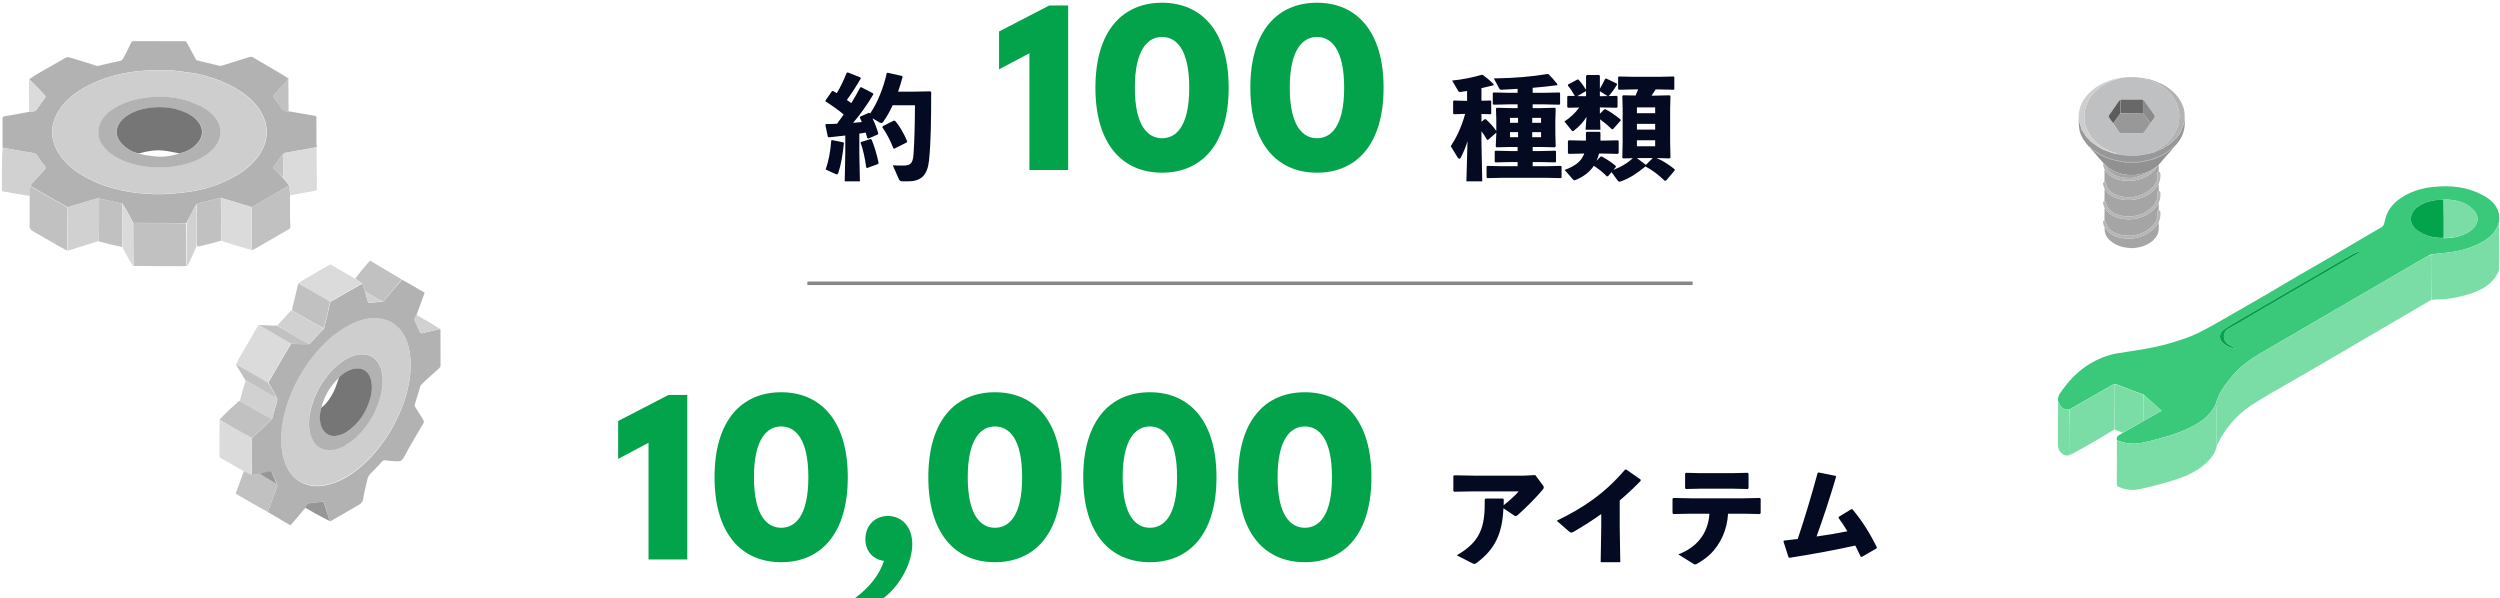 <svg width="706" height="169" viewBox="0 0 706 169" fill="none" xmlns="http://www.w3.org/2000/svg">
<g clip-path="url(#clip0_897_935)">
<path d="M8.237 22.384C9.057 21.853 9.858 21.288 10.701 20.796C13.291 19.284 15.892 17.791 18.504 16.318C18.768 16.169 19.169 16.091 19.451 16.174C22.058 16.939 24.661 17.724 27.247 18.558C27.858 18.755 28.311 18.459 28.832 18.338C30.498 17.951 32.159 17.536 33.837 17.211C34.624 17.058 34.842 16.443 35.13 15.894C35.785 14.651 36.385 13.379 36.993 12.112C37.16 11.765 37.373 11.623 37.785 11.624C42.528 11.642 47.271 11.639 52.014 11.628C52.377 11.627 52.583 11.718 52.764 12.062C53.582 13.625 54.434 15.17 55.289 16.713C55.374 16.866 55.552 17.025 55.716 17.066C57.766 17.578 59.819 18.076 61.877 18.555C62.131 18.614 62.432 18.608 62.68 18.531C65.299 17.724 67.91 16.89 70.529 16.084C70.76 16.013 71.087 16.001 71.283 16.114C73.805 17.565 76.312 19.041 78.82 20.517C79.732 21.053 80.635 21.604 81.507 22.223C80.125 23.781 78.79 25.275 77.424 26.741C77.033 27.16 77.188 27.458 77.471 27.821C78.066 28.584 78.767 29.3 79.186 30.154C79.719 31.237 80.539 31.48 81.586 31.444C84.032 31.864 86.476 32.298 88.927 32.694C89.429 32.775 89.348 33.092 89.348 33.404C89.352 35.867 89.352 38.33 89.375 40.881C89.41 41.011 89.434 41.045 89.471 41.071C89.479 41.223 89.487 41.375 89.425 41.579C86.352 42.156 83.35 42.673 80.353 43.222C80.171 43.256 80.037 43.546 79.836 43.731C79.751 43.766 79.696 43.777 79.671 43.81C78.869 44.879 78.063 45.944 77.28 47.026C77.198 47.14 77.184 47.432 77.266 47.517C78.126 48.41 79.012 49.278 79.903 50.198C80.105 50.472 80.29 50.703 80.481 50.928C80.89 51.413 81.302 51.896 81.67 52.399C78.13 54.456 74.635 56.491 71.09 58.513C68.162 57.624 65.284 56.748 62.351 55.873C60.178 56.386 58.057 56.89 55.943 57.418C55.758 57.465 55.614 57.673 55.413 57.834C55.242 58.077 55.096 58.283 54.981 58.506C54.208 59.996 53.442 61.49 52.609 62.983C47.589 62.981 42.634 62.979 37.655 62.935C37.146 61.976 36.678 61.05 36.169 60.147C35.675 59.269 35.14 58.414 34.572 57.527C33.312 57.24 32.102 56.98 30.894 56.709C29.867 56.479 28.843 56.235 27.76 55.998C27.101 56.159 26.495 56.304 25.899 56.484C23.667 57.162 21.438 57.851 19.157 58.524C16.98 57.303 14.854 56.091 12.725 54.885C11.32 54.09 9.91 53.303 8.524 52.471C8.711 52.208 8.862 51.971 9.048 51.767C10.2 50.502 11.352 49.235 12.523 47.986C12.947 47.534 12.979 47.205 12.527 46.698C11.854 45.943 11.217 45.123 10.733 44.238C10.332 43.502 9.787 43.281 9.042 43.161C6.309 42.724 3.583 42.241 0.827 41.73C0.769 41.475 0.74 41.264 0.71 41.053C0.712 38.565 0.724 36.078 0.708 33.591C0.704 33.092 0.789 32.894 1.37 32.816C3.002 32.598 4.617 32.255 6.238 31.955C6.857 31.841 7.473 31.711 8.208 31.588C9.089 31.442 9.939 31.621 10.483 30.778C11.147 29.749 11.882 28.764 12.622 27.788C12.896 27.426 12.937 27.186 12.595 26.844C11.876 26.123 11.209 25.351 10.498 24.621C9.758 23.862 8.991 23.129 8.237 22.384ZM55.445 20.776C52.674 20.429 49.91 19.878 47.131 19.788C44.117 19.691 41.068 19.848 38.071 20.205C33.144 20.793 28.423 22.2 24.047 24.62C20.987 26.313 18.284 28.437 16.452 31.484C14.204 35.223 14.126 39.044 16.302 42.852C18.201 46.173 21.109 48.404 24.398 50.168C30.427 53.4 36.956 54.695 43.709 54.845C46.583 54.909 49.483 54.651 52.344 54.312C57.425 53.71 62.243 52.193 66.687 49.591C69.316 48.051 71.642 46.156 73.326 43.576C75.822 39.754 76.037 35.794 73.801 31.789C72.307 29.114 70.067 27.139 67.518 25.517C63.837 23.174 59.794 21.737 55.445 20.776Z" fill="#B2B2B2"/>
<path d="M37.638 62.982C42.575 62.984 47.511 62.986 52.512 63.053C52.578 66.478 52.572 69.838 52.586 73.198C52.589 73.816 52.673 74.433 52.721 75.05C52.51 75.091 52.3 75.167 52.089 75.167C47.311 75.173 42.533 75.171 37.692 75.096C37.632 71.009 37.635 66.996 37.638 62.982Z" fill="#C1C1C1"/>
<path d="M71.098 58.452C74.624 56.415 78.15 54.377 81.744 52.363C81.843 53.293 81.874 54.2 81.905 55.107C81.904 57.432 81.892 59.757 81.907 62.081C81.911 62.722 82.035 63.364 82.02 64.003C82.014 64.246 81.832 64.588 81.626 64.708C78.3 66.644 74.957 68.551 71.617 70.465C71.48 70.543 71.344 70.625 71.159 70.643C71.107 66.538 71.103 62.495 71.098 58.452Z" fill="#C1C1C1"/>
<path d="M8.38 52.537C9.795 53.327 11.211 54.113 12.623 54.908C14.764 56.113 16.901 57.323 19.085 58.606C19.081 62.727 19.03 66.772 18.98 70.817C17.898 70.219 16.808 69.635 15.736 69.019C13.627 67.806 11.539 66.554 9.418 65.363C8.695 64.957 8.304 64.556 8.338 63.606C8.436 60.898 8.372 58.185 8.371 55.343C8.373 54.321 8.377 53.429 8.38 52.537Z" fill="#C1C1C1"/>
<path d="M8.506 52.516C8.482 53.457 8.479 54.356 8.474 55.322C6.941 55.124 5.407 54.861 3.875 54.594C2.965 54.436 2.06 54.218 1.143 54.131C0.64 54.083 0.532 53.906 0.534 53.447C0.547 50.198 0.539 46.948 0.596 43.611C0.711 42.93 0.767 42.336 0.823 41.743C3.557 42.212 6.287 42.699 9.025 43.14C9.772 43.26 10.317 43.483 10.72 44.224C11.204 45.115 11.842 45.941 12.517 46.702C12.97 47.213 12.937 47.544 12.512 47.999C11.339 49.257 10.186 50.533 9.031 51.807C8.845 52.013 8.694 52.251 8.506 52.516Z" fill="#D1D1D1"/>
<path d="M81.955 55.148C81.866 54.246 81.835 53.337 81.782 52.385C81.351 51.857 80.942 51.373 80.536 50.887C80.347 50.66 80.163 50.429 79.969 50.088C79.954 47.87 79.947 45.763 79.941 43.656C80.096 43.485 80.23 43.193 80.41 43.16C83.382 42.609 86.36 42.09 89.394 41.568C89.458 45.485 89.46 49.397 89.476 53.31C89.478 53.727 89.331 53.833 88.925 53.897C87.273 54.155 85.63 54.476 83.984 54.776C83.326 54.895 82.67 55.019 81.955 55.148Z" fill="#DBDBDB"/>
<path d="M71.039 58.479C71.092 62.522 71.096 66.55 71.099 70.643C68.243 69.832 65.389 68.957 62.481 68.007C62.428 63.904 62.429 59.874 62.43 55.845C65.283 56.718 68.137 57.592 71.039 58.479Z" fill="#DBDBDB"/>
<path d="M19.085 70.817C19.111 66.723 19.161 62.671 19.215 58.556C21.433 57.807 23.646 57.117 25.863 56.439C26.454 56.258 27.055 56.114 27.706 56.019C27.758 60.085 27.756 64.085 27.753 68.085C24.872 69.01 21.991 69.934 19.085 70.817Z" fill="#D1D1D1"/>
<path d="M62.378 55.845C62.431 59.865 62.43 63.887 62.429 67.973C60.37 68.553 58.311 69.072 56.25 69.582C56.097 69.619 55.928 69.588 55.673 69.544C55.552 69.204 55.5 68.909 55.499 68.614C55.493 64.999 55.495 61.384 55.495 57.769C55.657 57.636 55.8 57.429 55.984 57.383C58.094 56.856 60.21 56.355 62.378 55.845Z" fill="#C1C1C1"/>
<path d="M27.796 68.119C27.75 64.092 27.752 60.088 27.757 56.019C28.779 56.19 29.797 56.434 30.817 56.664C32.017 56.936 33.219 57.196 34.47 57.548C34.518 61.681 34.517 65.727 34.516 69.772C33.299 69.501 32.078 69.248 30.866 68.955C29.853 68.709 28.852 68.415 27.796 68.119Z" fill="#C1C1C1"/>
<path d="M34.558 69.808C34.513 65.739 34.515 61.695 34.517 57.586C35.047 58.387 35.595 59.243 36.101 60.122C36.621 61.027 37.1 61.954 37.621 62.914C37.641 67.006 37.638 71.056 37.633 75.17C37.167 74.473 36.676 73.727 36.243 72.949C35.673 71.923 35.149 70.872 34.558 69.808Z" fill="#DADADA"/>
<path d="M55.343 57.76C55.38 61.39 55.379 65.049 55.385 68.708C55.385 69.007 55.435 69.305 55.495 69.651C54.667 71.515 53.806 73.331 52.903 75.169C52.814 74.565 52.732 73.939 52.73 73.312C52.716 69.901 52.722 66.49 52.721 63.012C53.456 61.443 54.19 59.938 54.929 58.436C55.039 58.212 55.179 58.004 55.343 57.76Z" fill="#D1D1D1"/>
<path d="M8.172 22.418C8.945 23.105 9.721 23.845 10.471 24.612C11.191 25.348 11.867 26.129 12.596 26.856C12.943 27.202 12.901 27.444 12.624 27.809C11.874 28.795 11.129 29.789 10.456 30.828C9.905 31.679 9.044 31.499 8.209 31.645C8.153 28.59 8.158 25.537 8.172 22.418Z" fill="#DBDBDB"/>
<path d="M81.501 31.45C80.474 31.552 79.665 31.306 79.139 30.212C78.725 29.349 78.032 28.625 77.445 27.854C77.165 27.487 77.013 27.186 77.398 26.762C78.747 25.28 80.066 23.77 81.432 22.244C81.477 25.274 81.486 28.329 81.501 31.45Z" fill="#C1C1C1"/>
<path d="M0.708 41.681C0.685 42.304 0.641 42.883 0.558 43.484C0.523 42.696 0.526 41.886 0.572 41.046C0.638 41.223 0.662 41.431 0.708 41.681Z" fill="#DBDBDB"/>
<path d="M89.477 41.042C89.409 41.064 89.365 40.998 89.303 40.872C89.335 40.876 89.407 40.924 89.477 41.042Z" fill="#DBDBDB"/>
<path d="M55.453 20.836C59.738 21.778 63.773 23.212 67.446 25.547C69.99 27.164 72.225 29.134 73.716 31.801C75.948 35.794 75.733 39.743 73.243 43.554C71.561 46.127 69.24 48.017 66.616 49.551C62.181 52.146 57.373 53.659 52.302 54.259C49.447 54.597 46.554 54.854 43.685 54.791C36.946 54.641 30.43 53.35 24.414 50.127C21.131 48.368 18.228 46.144 16.334 42.833C14.161 39.035 14.239 35.225 16.483 31.497C18.311 28.459 21.009 26.341 24.063 24.653C28.43 22.24 33.141 20.836 38.059 20.251C41.049 19.895 44.092 19.738 47.1 19.835C49.873 19.925 52.632 20.474 55.453 20.836ZM56.874 30.051C55.352 29.452 53.868 28.709 52.299 28.282C48.801 27.329 45.237 27.081 41.614 27.535C38.367 27.942 35.273 28.754 32.458 30.465C30.754 31.501 29.256 32.787 28.419 34.641C27.234 37.267 27.774 39.907 29.854 42.053C31.596 43.851 33.73 45.032 36.074 45.83C40.112 47.205 44.257 47.578 48.485 47.057C52.466 46.566 56.218 45.455 59.355 42.813C62.277 40.351 63.22 36.699 60.929 33.503C59.879 32.038 58.479 31.007 56.874 30.051Z" fill="#CECECE"/>
<path d="M79.88 43.658C79.932 45.773 79.939 47.903 79.941 50.099C79.028 49.28 78.112 48.4 77.224 47.495C77.139 47.409 77.153 47.113 77.238 46.998C78.047 45.9 78.88 44.821 79.71 43.738C79.736 43.704 79.792 43.694 79.88 43.658Z" fill="#C1C1C1"/>
<path d="M56.952 30.061C58.517 30.995 59.92 32.029 60.974 33.498C63.27 36.702 62.325 40.364 59.395 42.832C56.25 45.482 52.487 46.596 48.495 47.088C44.256 47.611 40.099 47.236 36.05 45.858C33.7 45.057 31.559 43.874 29.813 42.071C27.727 39.919 27.186 37.272 28.375 34.639C29.213 32.78 30.715 31.49 32.425 30.451C35.247 28.736 38.349 27.922 41.605 27.514C45.238 27.058 48.812 27.308 52.319 28.263C53.893 28.691 55.38 29.435 56.952 30.061ZM50.813 43.312C52.87 42.868 54.629 41.881 55.963 40.251C57.515 38.353 57.496 36.331 55.998 34.394C55.142 33.286 54.011 32.518 52.763 31.934C49.274 30.303 45.603 29.991 41.843 30.551C39.387 30.916 37.081 31.705 35.102 33.285C33.221 34.788 32.493 36.83 33.174 38.732C33.928 40.837 37.073 43.181 39.35 43.412C39.895 43.542 40.433 43.718 40.984 43.794C42.352 43.982 43.722 44.204 45.097 44.259C46.109 44.299 47.14 44.154 48.145 43.985C49.01 43.839 49.849 43.54 50.813 43.312Z" fill="#B2B2B2"/>
<path d="M39.32 43.31C37.088 43.181 33.956 40.829 33.205 38.717C32.527 36.81 33.252 34.76 35.125 33.253C37.096 31.668 39.392 30.876 41.838 30.509C45.583 29.948 49.238 30.261 52.712 31.898C53.955 32.483 55.081 33.254 55.933 34.365C57.425 36.309 57.444 38.337 55.899 40.241C54.571 41.877 52.819 42.867 50.66 43.307C48.989 43.025 47.438 42.625 45.866 42.499C43.649 42.321 41.461 42.699 39.32 43.31Z" fill="#767676"/>
<path d="M113.521 78.995C114.325 79.438 115.136 79.868 115.932 80.325C117.261 81.089 118.581 81.869 119.919 82.651C119.159 84.744 118.407 86.817 117.625 88.958C117.341 89.579 116.896 90.075 117.232 90.77C117.694 91.726 118.135 92.693 118.542 93.673C118.695 94.041 118.903 94.159 119.261 94.083C119.799 93.969 120.337 93.861 120.871 93.734C122.011 93.462 123.149 93.179 124.288 92.9C124.325 93.062 124.393 93.223 124.393 93.384C124.4 96.634 124.386 99.883 124.407 103.132C124.412 103.89 123.78 104.136 123.385 104.551C122.809 105.157 122.13 105.661 121.513 106.229C120.618 107.053 119.711 107.867 118.873 108.748C118.63 109.004 118.6 109.469 118.485 109.842C118.054 111.237 117.634 112.635 117.196 114.028C117.08 114.397 117.091 114.682 117.328 115.04C118.104 116.211 118.804 117.432 119.553 118.622C119.765 118.957 119.741 119.233 119.549 119.563C117.689 122.761 115.759 125.922 114.033 129.192C113.467 130.263 112.785 130.336 111.852 130.263C110.863 130.186 109.863 130.174 108.89 130.005C108.103 129.868 107.835 130.432 107.436 130.842C106.526 131.776 105.676 132.775 104.716 133.655C104.11 134.21 103.863 134.879 103.694 135.618C103.285 137.403 102.796 139.176 102.529 140.983C102.348 142.206 101.425 142.502 100.625 142.978C98.313 144.353 95.974 145.685 93.644 147.03C93.48 147.124 93.297 147.187 93.081 147.209C93.031 147.055 93.041 146.951 93.013 146.859C92.528 145.212 92.047 143.564 91.53 141.927C91.489 141.796 91.188 141.66 91.018 141.673C90.218 141.731 89.424 141.879 88.624 141.923C87.572 141.981 86.649 142.19 86.285 143.355C85.336 144.475 84.39 145.597 83.439 146.715C82.975 147.26 82.503 147.797 82.013 148.362C79.912 147.133 77.811 145.902 75.674 144.611C75.68 144.418 75.716 144.285 75.764 144.156C76.596 141.896 77.436 139.639 78.253 137.374C78.325 137.173 78.246 136.917 78.23 136.644C77.768 135.55 77.33 134.489 76.841 133.453C76.764 133.288 76.431 133.114 76.256 133.148C75.253 133.342 74.263 133.597 73.217 133.832C72.484 133.95 71.801 134.069 71.119 134.131C71.115 130.631 71.112 127.186 71.134 123.706C72.268 122.65 73.383 121.634 74.485 120.603C75.27 119.868 76.038 119.113 76.818 118.32C77.317 116.59 77.822 114.909 78.293 113.218C78.361 112.975 78.263 112.685 78.238 112.374C78.04 111.97 77.857 111.602 77.65 111.247C77.028 110.179 76.396 109.116 75.794 108.019C76.394 106.998 76.97 106.008 77.543 105.017C79.075 102.37 80.605 99.723 82.193 97.076C83.113 97.115 83.976 97.165 84.84 97.188C85.598 97.208 86.356 97.197 87.157 97.199C87.404 97.058 87.64 96.949 87.805 96.772C88.542 95.984 89.252 95.171 89.983 94.377C90.475 93.843 90.985 93.327 91.506 92.761C91.737 91.855 91.957 90.993 92.158 90.126C92.538 88.488 92.907 86.847 93.321 85.197C93.675 85.02 93.994 84.865 94.3 84.688C96.956 83.152 99.611 81.611 102.293 80.104C102.577 80.868 102.834 81.599 103.094 82.376C103.355 83.313 103.63 84.199 103.863 85.097C103.968 85.501 104.178 85.556 104.551 85.512C105.68 85.381 106.813 85.29 107.987 85.182C108.165 85.109 108.338 85.07 108.43 84.963C109.348 83.883 110.245 82.786 111.163 81.707C111.939 80.794 112.734 79.898 113.521 78.995ZM114.347 112.73C115.51 108.981 116.216 105.176 115.89 101.219C115.705 98.98 115.253 96.823 114.162 94.852C112.556 91.952 110.104 90.252 106.794 89.96C104 89.713 101.393 90.501 98.936 91.757C94.717 93.916 91.325 97.078 88.412 100.781C85.967 103.889 83.945 107.257 82.421 110.916C80.462 115.622 79.242 120.47 79.525 125.63C79.663 128.144 80.2 130.532 81.478 132.709C82.461 134.385 83.818 135.684 85.609 136.481C88.222 137.644 90.869 137.469 93.525 136.662C97.337 135.505 100.469 133.228 103.329 130.541C105.276 128.713 106.963 126.651 108.501 124.457C111.019 120.865 112.95 116.987 114.347 112.73Z" fill="#B2B2B2"/>
<path d="M82.062 97.078C80.527 99.723 78.992 102.368 77.456 105.013C76.882 106.003 76.305 106.992 75.658 108.003C75.478 107.984 75.36 107.957 75.259 107.899C73.469 106.868 71.686 105.822 69.889 104.802C68.814 104.191 67.718 103.619 66.631 103.029C66.885 102.481 67.103 101.913 67.401 101.39C68.545 99.382 69.714 97.389 70.876 95.391C71.558 94.219 72.242 93.048 72.934 91.882C72.977 91.81 73.105 91.788 73.252 91.788C73.417 91.918 73.514 92.018 73.63 92.085C75.57 93.218 77.517 94.339 79.454 95.478C80.333 95.995 81.193 96.544 82.062 97.078Z" fill="#DBDBDB"/>
<path d="M102.158 80.044C99.507 81.574 96.856 83.104 94.204 84.631C93.898 84.807 93.58 84.961 93.186 85.121C91.321 84.085 89.541 83.047 87.753 82.024C86.579 81.352 85.394 80.7 84.215 80.04C84.857 79.613 85.481 79.156 86.145 78.766C88.082 77.626 90.034 76.51 91.982 75.389C92.428 75.132 92.882 74.89 93.28 74.671C95.592 75.998 97.884 77.313 100.23 78.663C100.481 78.849 100.675 79.007 100.878 79.151C101.302 79.453 101.731 79.747 102.158 80.044Z" fill="#DBDBDB"/>
<path d="M71.115 123.713C71.118 127.168 71.121 130.622 71.083 134.129C70.88 134.11 70.716 134.043 70.558 133.966C69.992 133.687 69.427 133.404 68.862 133.123C67.87 132.541 66.881 131.953 65.883 131.379C64.668 130.681 63.438 130.009 62.236 129.289C62.078 129.194 61.974 128.885 61.974 128.674C61.958 125.343 61.963 122.011 62.013 118.634C63.454 119.386 64.844 120.189 66.241 120.98C67.862 121.897 69.49 122.803 71.115 123.713Z" fill="#DBDBDB"/>
<path d="M68.863 133.048C69.434 133.288 69.995 133.572 70.558 133.853C70.715 133.931 70.878 133.998 71.079 134.073C71.805 133.957 72.488 133.837 73.25 133.747C74.968 134.717 76.608 135.658 78.247 136.599C78.256 136.832 78.336 137.09 78.264 137.293C77.446 139.579 76.605 141.857 75.771 144.138C75.724 144.268 75.688 144.402 75.643 144.579C74.14 143.771 72.639 142.922 71.142 142.064C69.76 141.272 68.386 140.466 67.002 139.676C66.7 139.503 66.523 139.41 66.704 138.949C67.463 137.013 68.144 135.046 68.863 133.048Z" fill="#C1C1C1"/>
<path d="M102.273 80.07C101.82 79.737 101.391 79.44 100.967 79.137C100.764 78.991 100.571 78.832 100.364 78.639C100.88 77.933 101.395 77.256 101.936 76.602C102.765 75.602 103.612 74.618 104.483 73.59C107.459 75.347 110.452 77.114 113.462 78.921C112.693 79.863 111.9 80.76 111.125 81.673C110.209 82.753 109.314 83.85 108.398 84.93C108.306 85.038 108.134 85.077 107.929 85.121C106.262 84.162 104.666 83.229 103.07 82.296C102.813 81.565 102.557 80.834 102.273 80.07Z" fill="#C1C1C1"/>
<path d="M84.213 80.076C85.416 80.697 86.604 81.351 87.781 82.026C89.573 83.054 91.357 84.096 93.186 85.148C92.853 86.798 92.484 88.435 92.104 90.069C91.903 90.934 91.682 91.794 91.41 92.688C90.252 92.103 89.15 91.491 88.056 90.866C86.175 89.79 84.299 88.706 82.42 87.625C83.011 85.123 83.601 82.621 84.213 80.076Z" fill="#C1C1C1"/>
<path d="M71.117 123.679C69.461 122.795 67.828 121.88 66.201 120.955C64.799 120.157 63.404 119.346 61.966 118.531C62.765 117.69 63.591 116.845 64.445 116.031C65.388 115.132 66.357 114.26 67.316 113.38C67.385 113.316 67.474 113.274 67.638 113.229C67.797 113.262 67.878 113.28 67.946 113.319C70.26 114.65 72.569 115.992 74.891 117.309C75.526 117.669 76.201 117.955 76.858 118.275C76.074 119.03 75.298 119.794 74.504 120.538C73.39 121.581 72.263 122.609 71.117 123.679Z" fill="#C1C1C1"/>
<path d="M76.795 118.273C76.141 118.004 75.472 117.722 74.844 117.367C72.545 116.069 70.261 114.746 67.97 113.434C67.903 113.395 67.823 113.378 67.707 113.343C68.009 112.103 68.348 110.869 68.698 109.639C68.902 108.923 69.124 108.213 69.385 107.463C71.669 108.71 73.902 110 76.143 111.276C76.824 111.664 77.526 112.015 78.219 112.383C78.24 112.651 78.338 112.94 78.27 113.183C77.799 114.869 77.293 116.547 76.795 118.273Z" fill="#D1D1D1"/>
<path d="M82.392 87.644C84.306 88.719 86.181 89.814 88.061 90.901C89.153 91.532 90.254 92.149 91.392 92.783C90.931 93.32 90.421 93.841 89.93 94.379C89.199 95.178 88.488 95.998 87.751 96.792C87.586 96.97 87.35 97.08 87.076 97.193C84.896 95.926 82.783 94.696 80.682 93.446C79.873 92.965 79.089 92.439 78.294 91.934C79.468 90.652 80.639 89.368 81.82 88.092C81.974 87.925 82.175 87.803 82.392 87.644Z" fill="#D1D1D1"/>
<path d="M78.114 112.328C77.426 111.999 76.724 111.645 76.043 111.253C73.804 109.964 71.573 108.662 69.3 107.355C68.386 105.898 67.511 104.45 66.631 102.958C67.709 103.509 68.802 104.087 69.874 104.702C71.666 105.732 73.443 106.786 75.229 107.826C75.329 107.884 75.446 107.912 75.6 107.963C76.273 109.045 76.904 110.116 77.526 111.192C77.733 111.549 77.916 111.92 78.114 112.328Z" fill="#C1C1C1"/>
<path d="M78.215 91.956C79.072 92.451 79.862 92.972 80.679 93.449C82.799 94.689 84.931 95.909 87.086 97.166C86.349 97.192 85.584 97.203 84.819 97.182C83.947 97.159 83.076 97.109 82.148 97.07C81.217 96.535 80.351 95.986 79.466 95.469C77.517 94.33 75.558 93.209 73.605 92.077C73.488 92.009 73.39 91.909 73.27 91.788C74.537 91.82 75.817 91.893 77.098 91.956C77.452 91.974 77.807 91.961 78.215 91.956Z" fill="#C1C1C1"/>
<path d="M86.189 143.379C86.541 142.203 87.475 141.998 88.539 141.942C89.349 141.899 90.153 141.754 90.963 141.697C91.135 141.685 91.439 141.818 91.481 141.946C92.004 143.546 92.49 145.157 92.982 146.767C93.01 146.858 93 146.959 93.007 147.102C91.682 146.434 90.354 145.725 89.034 145.003C88.086 144.483 87.148 143.945 86.189 143.379Z" fill="#969696"/>
<path d="M124.227 92.858C123.103 93.181 121.963 93.471 120.819 93.75C120.284 93.88 119.744 93.991 119.205 94.107C118.846 94.185 118.637 94.064 118.484 93.687C118.076 92.683 117.634 91.693 117.171 90.714C116.834 90.002 117.28 89.494 117.57 88.905C118.835 89.603 120.067 90.319 121.291 91.048C122.269 91.63 123.237 92.228 124.227 92.858Z" fill="#D1D1D1"/>
<path d="M114.337 112.663C112.944 116.872 111.007 120.75 108.48 124.341C106.937 126.534 105.245 128.596 103.292 130.424C100.423 133.11 97.281 135.387 93.457 136.544C90.791 137.35 88.136 137.525 85.515 136.363C83.718 135.566 82.357 134.267 81.37 132.591C80.088 130.415 79.55 128.027 79.411 125.514C79.127 120.355 80.351 115.508 82.317 110.803C83.845 107.144 85.874 103.778 88.327 100.67C91.25 96.967 94.653 93.806 98.885 91.648C101.35 90.391 103.965 89.604 106.768 89.851C110.089 90.143 112.549 91.843 114.16 94.742C115.255 96.712 115.709 98.869 115.894 101.107C116.221 105.064 115.512 108.868 114.337 112.663ZM97.154 125.845C98.238 125.09 99.422 124.444 100.388 123.56C104.205 120.067 106.693 115.768 107.751 110.688C108.232 108.379 108.305 106.046 107.473 103.778C106.738 101.773 105.394 100.422 103.213 100.108C101.837 99.91 100.496 100.137 99.211 100.678C96.518 101.813 94.381 103.669 92.569 105.909C90.091 108.971 88.363 112.415 87.581 116.299C87.158 118.394 87.04 120.508 87.641 122.586C88.305 124.878 89.654 126.539 92.158 126.902C93.903 127.155 95.529 126.679 97.154 125.845Z" fill="#CECECE"/>
<path d="M78.114 136.651C76.513 135.735 74.905 134.775 73.27 133.786C74.219 133.515 75.192 133.252 76.176 133.052C76.349 133.017 76.675 133.196 76.751 133.365C77.231 134.432 77.661 135.524 78.114 136.651Z" fill="#969696"/>
<path d="M103.055 82.238C104.658 83.151 106.265 84.111 107.9 85.1C106.791 85.24 105.653 85.334 104.519 85.469C104.144 85.513 103.933 85.457 103.828 85.04C103.594 84.116 103.317 83.203 103.055 82.238Z" fill="#D1D1D1"/>
<path d="M97.12 125.992C95.541 126.81 93.92 127.287 92.181 127.034C89.684 126.67 88.34 125.003 87.678 122.703C87.079 120.618 87.197 118.497 87.618 116.393C88.397 112.496 90.12 109.041 92.59 105.967C94.396 103.72 96.527 101.857 99.211 100.719C100.492 100.175 101.828 99.948 103.2 100.147C105.374 100.461 106.714 101.817 107.447 103.829C108.276 106.105 108.203 108.446 107.724 110.763C106.669 115.861 104.189 120.175 100.385 123.68C99.421 124.567 98.241 125.215 97.12 125.992ZM90.723 115.198C90.283 116.776 90.219 118.367 90.626 119.958C91.162 122.047 92.861 123.329 94.77 123.101C95.882 122.969 96.923 122.607 97.86 121.989C101.359 119.681 103.469 116.373 104.573 112.371C105.038 110.686 105.153 108.966 104.72 107.25C104.1 104.794 102.179 103.63 99.739 104.216C98.326 104.556 97.125 105.301 96.045 106.254C95.893 106.388 95.816 106.607 95.62 106.783C95.313 107.101 95 107.412 94.701 107.737C92.749 109.857 91.477 112.343 90.723 115.198Z" fill="#B2B2B2"/>
<path d="M95.689 106.766C95.802 106.586 95.88 106.366 96.032 106.232C97.119 105.277 98.326 104.53 99.748 104.19C102.201 103.602 104.133 104.769 104.756 107.229C105.192 108.95 105.077 110.673 104.609 112.361C103.499 116.371 101.377 119.685 97.858 121.998C96.915 122.617 95.868 122.98 94.751 123.112C92.831 123.34 91.122 122.057 90.583 119.963C90.173 118.369 90.238 116.775 90.751 115.144C92.342 113.886 93.389 112.291 94.235 110.586C94.837 109.371 95.213 108.043 95.689 106.766Z" fill="#767676"/>
</g>
<path d="M246.516 26.336L246.644 26.624C244.948 29.536 242.836 32.448 240.916 34.688C241.748 34.624 242.58 34.56 243.38 34.464C243.188 34.016 242.996 33.6 242.804 33.184L242.932 32.928L245.332 31.872L245.62 31.936L245.716 32.096C247.764 29.088 249.524 24.768 250.42 20.64L250.676 20.544L254.772 21.472L254.868 21.824C254.484 23.232 254.068 24.608 253.62 25.888H257.78L262.708 25.792L262.964 26.016C262.964 34.144 262.868 40.448 262.356 45.312C261.908 49.472 260.148 51.2 256.468 51.2H254.772C254.228 51.2 254.036 51.008 253.844 50.592L252.116 46.688C253.204 46.752 253.844 46.752 255.092 46.752C257.012 46.752 257.78 46.272 257.972 43.616C258.228 40.032 258.356 35.424 258.388 29.728H252.084C251.316 31.424 250.42 32.992 249.396 34.432C249.268 34.656 249.076 34.72 248.884 34.72C248.724 34.72 248.564 34.688 248.404 34.592L246.388 33.408C247.028 34.72 247.636 36.256 248.02 37.664L247.924 37.952L245.236 39.136L244.916 38.976C244.788 38.464 244.628 37.952 244.468 37.44C243.892 37.568 243.284 37.632 242.676 37.728V43.328L242.836 51.2H238.548L238.708 43.328V38.272C237.14 38.464 235.54 38.624 234.068 38.784L233.78 38.624L233.076 35.264L233.3 35.04C234.324 35.04 235.348 35.008 236.372 34.944C237.012 34.08 237.652 33.216 238.26 32.32C236.66 31.008 234.996 29.824 233.14 28.64L233.108 28.384L234.964 25.728L235.252 25.696C235.604 25.888 235.924 26.112 236.308 26.304C237.396 24.512 238.228 22.752 239.092 20.576L239.38 20.448L242.964 21.856L243.092 22.144C241.812 24.384 240.372 26.56 239.156 28.224C239.572 28.512 239.988 28.8 240.404 29.12C241.268 27.712 242.1 26.272 242.9 24.736L243.188 24.608L246.516 26.336ZM234.932 39.552L238.132 40.192L238.324 40.416C237.972 43.84 237.46 46.688 236.756 48.768C236.628 49.12 236.532 49.248 236.34 49.248C236.244 49.248 236.148 49.216 235.988 49.152L233.172 47.872C233.972 45.536 234.516 42.88 234.74 39.712L234.932 39.552ZM243.188 40.096L245.844 39.264L246.132 39.392C246.804 40.96 247.636 43.616 248.116 46.016L247.988 46.304L244.852 47.456L244.628 47.296C244.276 44.672 243.636 41.824 243.028 40.32L243.188 40.096ZM249.332 35.616L252.436 34.048L252.82 34.176C254.132 35.712 255.284 37.728 256.212 39.968L256.052 40.224L252.5 42.016L252.276 41.856C251.508 39.808 250.324 37.568 249.172 35.936L249.332 35.616Z" fill="#030A22"/>
<path d="M290.706 48V15.04L282.13 19.584V8.896L296.338 1.536H301.65V48H290.706ZM328.16 48.768C317.024 48.768 309.344 40.768 309.344 24.768C309.344 8.704 317.024 0.768 328.16 0.768C339.232 0.768 346.976 8.704 346.976 24.768C346.976 40.896 339.232 48.768 328.16 48.768ZM328.16 39.04C332.128 39.04 335.84 35.712 335.84 24.768C335.84 13.824 332.128 10.432 328.16 10.432C324.256 10.432 320.48 13.824 320.48 24.768C320.48 35.712 324.256 39.04 328.16 39.04ZM371.91 48.768C360.774 48.768 353.094 40.768 353.094 24.768C353.094 8.704 360.774 0.768 371.91 0.768C382.982 0.768 390.726 8.704 390.726 24.768C390.726 40.896 382.982 48.768 371.91 48.768ZM371.91 39.04C375.878 39.04 379.59 35.712 379.59 24.768C379.59 13.824 375.878 10.432 371.91 10.432C368.006 10.432 364.23 13.824 364.23 24.768C364.23 35.712 368.006 39.04 371.91 39.04Z" fill="#03A34B"/>
<path d="M428.572 41.504H426.78L422.588 41.6L422.396 41.344L422.556 37.76V37.44L420.252 39.488H419.932C419.42 38.592 418.94 37.792 418.364 37.056V40.192L418.588 51.2H414.108L414.428 39.872C413.98 41.344 413.372 42.848 412.508 44.544C412.412 44.736 412.252 44.832 412.124 44.832C411.964 44.832 411.772 44.704 411.644 44.48L409.692 41.28C411.1 39.168 412.636 36.224 413.756 32.16L410.588 32.256L410.364 32.064V28.576L410.556 28.384L414.012 28.48H414.3V25.696C413.692 25.792 413.116 25.888 412.54 25.952C412.124 26.016 411.9 25.856 411.804 25.696L410.076 22.752C413.18 22.432 416.092 21.824 418.428 21.12L418.748 21.152C420.092 22.144 420.892 22.848 421.82 23.776L421.724 24.096C420.54 24.384 419.42 24.672 418.364 24.896V28.448L420.956 28.384L421.116 28.544V32.096L420.956 32.256L418.364 32.192V34.4L419.26 33.664H419.58C420.7 34.624 421.692 35.712 422.556 36.992V33.792L422.46 30.656L422.684 30.432L426.588 30.528H428.572V29.472H425.948L421.788 29.568L421.564 29.376V26.304L421.756 26.112L425.98 26.208H428.572V25.088C426.972 25.184 425.436 25.28 423.996 25.344C423.708 25.344 423.516 25.248 423.388 24.992L421.852 22.144C427.964 22.048 432.38 21.664 436.988 20.896L437.308 20.96C438.108 21.728 438.876 22.592 439.804 23.776L439.74 24.064C437.564 24.352 435.196 24.608 432.828 24.8V26.208H436.156L440.38 26.112L440.572 26.272V29.408L440.38 29.568L436.156 29.472H432.828V30.528H435.196L439.1 30.432L439.324 30.656L439.228 33.952V37.76L439.324 41.312L439.1 41.6L434.972 41.504H432.828V42.656H434.844L439.228 42.56L439.42 42.72V45.696L439.228 45.856L434.844 45.76H432.828V46.944H436.412L440.796 46.848L440.988 47.008V50.144L440.796 50.304L436.412 50.208H424.38L420.028 50.304L419.804 50.112V47.04L419.996 46.848L424.38 46.944H428.572V45.76H426.684L422.332 45.856L422.108 45.664V42.752L422.3 42.56L426.684 42.656H428.572V41.504ZM428.7 38.752V37.312H426.428V38.752H428.7ZM432.7 38.752H435.196V37.312H432.7V38.752ZM428.7 33.28H426.428V34.688H428.7V33.28ZM432.7 33.28V34.688H435.196V33.28H432.7ZM466.396 27.008H467.388L471.484 26.912L471.74 27.168L471.644 30.752V39.872L471.74 44.512L471.452 44.736L468.348 44.64H467.836C469.66 45.408 471.324 46.528 472.892 47.776L472.956 48.096L470.524 50.976L470.14 51.072C468.22 49.248 466.716 48.096 464.668 47.008C462.14 49.056 460.188 50.368 457.692 51.232C457.532 51.296 457.436 51.296 457.308 51.296C457.116 51.296 456.988 51.2 456.796 50.944L455.1 48.608L454.14 49.728L453.788 49.824C452.668 48.64 451.292 47.616 450.108 46.816C448.956 48.544 447.228 49.888 444.892 50.848C444.764 50.912 444.668 50.912 444.572 50.912C444.412 50.912 444.316 50.816 444.188 50.656L441.852 48C444.796 46.88 446.588 45.6 447.388 43.36H447.196L443.004 43.456L442.78 43.232V39.84L443.004 39.616L447.196 39.712H447.868V37.44L448.092 37.216H451.74L451.964 37.44V39.712H452.956L456.892 39.616L457.116 39.84V43.232L456.892 43.456L452.7 43.36H451.58C451.388 44.064 451.164 44.768 450.844 45.44L451.964 44.256L452.284 44.16C453.5 44.832 454.94 45.696 456.252 46.816L456.348 47.136L455.612 48C456.86 47.488 458.076 46.912 459.196 46.176C459.868 45.728 460.508 45.216 461.116 44.672L458.364 44.736L458.14 44.512L458.236 40.032V30.592L458.14 27.104L458.364 26.912L461.884 26.976C462.14 26.432 462.396 25.824 462.62 25.248H461.372L457.18 25.344L456.956 25.152V21.792L457.148 21.6L461.372 21.696H468.412L472.636 21.6L472.828 21.76V25.184L472.636 25.344L468.412 25.248H467.548C467.164 25.824 466.812 26.432 466.396 27.008ZM464.796 46.56L466.748 44.64H462.268L464.796 46.56ZM462.268 34.976V36.608H467.42V34.976H462.268ZM462.268 31.968H467.42V30.336H462.268V31.968ZM462.268 39.616V41.312H467.42V39.616H462.268ZM451.804 30.336V32.128L453.02 30.912L453.34 30.816C454.684 31.52 456.124 32.512 457.596 33.696L457.692 34.016L455.58 36.416L455.228 36.512C454.044 35.392 452.956 34.496 451.868 33.696L451.964 36.64H447.772L448.028 32.992C447.228 34.4 445.98 35.712 444.508 36.864C444.348 36.992 444.252 37.056 444.156 37.056C444.028 37.056 443.932 36.96 443.804 36.8L441.788 34.304C443.324 33.312 444.86 31.936 445.98 30.368L442.812 30.432L442.588 30.208V27.296L442.812 27.072L444.732 27.104C444.092 25.952 443.548 25.088 442.78 24.192L442.812 23.872L445.436 22.464H445.756C446.556 23.328 447.26 24.352 447.9 25.344V21.408L448.124 21.184H451.58L451.804 21.408V25.056C452.348 24.16 452.86 23.2 453.276 22.272L453.596 22.176L456.54 23.584L456.668 23.872C455.74 25.376 455.1 26.208 454.492 26.912C454.396 27.008 454.332 27.072 454.236 27.136L456.572 27.072L456.796 27.296V30.208L456.572 30.432L452.124 30.336H451.804ZM447.9 25.6L447.836 25.76L445.436 27.136L447.26 27.168H447.9V25.6ZM451.804 27.168H452.124L453.98 27.136L451.804 25.76V27.168Z" fill="#030A22"/>
<path d="M228 80H478" stroke="#888686"/>
<path d="M183.143 158V125.04L174.567 129.584V118.896L188.775 111.536H194.087V158H183.143ZM220.598 158.768C209.462 158.768 201.782 150.768 201.782 134.768C201.782 118.704 209.462 110.768 220.598 110.768C231.67 110.768 239.414 118.704 239.414 134.768C239.414 150.896 231.67 158.768 220.598 158.768ZM220.598 149.04C224.566 149.04 228.278 145.712 228.278 134.768C228.278 123.824 224.566 120.432 220.598 120.432C216.694 120.432 212.918 123.824 212.918 134.768C212.918 145.712 216.694 149.04 220.598 149.04ZM241.311 169.008C245.279 166.128 248.351 162.416 249.631 158.384C246.559 158 244.383 155.632 244.383 152.304C244.383 148.272 247.199 145.712 250.719 145.712C254.879 145.712 257.631 149.04 257.631 153.648C257.631 158.768 254.367 165.296 249.375 169.008H241.311ZM280.973 158.768C269.837 158.768 262.157 150.768 262.157 134.768C262.157 118.704 269.837 110.768 280.973 110.768C292.045 110.768 299.789 118.704 299.789 134.768C299.789 150.896 292.045 158.768 280.973 158.768ZM280.973 149.04C284.941 149.04 288.653 145.712 288.653 134.768C288.653 123.824 284.941 120.432 280.973 120.432C277.069 120.432 273.293 123.824 273.293 134.768C273.293 145.712 277.069 149.04 280.973 149.04ZM324.723 158.768C313.587 158.768 305.907 150.768 305.907 134.768C305.907 118.704 313.587 110.768 324.723 110.768C335.795 110.768 343.539 118.704 343.539 134.768C343.539 150.896 335.795 158.768 324.723 158.768ZM324.723 149.04C328.691 149.04 332.403 145.712 332.403 134.768C332.403 123.824 328.691 120.432 324.723 120.432C320.819 120.432 317.043 123.824 317.043 134.768C317.043 145.712 320.819 149.04 324.723 149.04ZM368.473 158.768C357.337 158.768 349.657 150.768 349.657 134.768C349.657 118.704 357.337 110.768 368.473 110.768C379.545 110.768 387.289 118.704 387.289 134.768C387.289 150.896 379.545 158.768 368.473 158.768ZM368.473 149.04C372.441 149.04 376.153 145.712 376.153 134.768C376.153 123.824 372.441 120.432 368.473 120.432C364.569 120.432 360.793 123.824 360.793 134.768C360.793 145.712 364.569 149.04 368.473 149.04Z" fill="#03A34B"/>
<path d="M424.441 140.784L424.665 141.008C424.665 141.52 424.665 142.192 424.633 142.672C426.137 141.488 427.801 140.016 428.889 138.768H416.185L410.649 138.864L410.425 138.608V134.416L410.713 134.224L416.121 134.32H430.361L433.561 134.16L435.801 137.168C435.897 137.328 435.961 137.456 435.961 137.616C435.961 137.808 435.897 138 435.705 138.224C434.105 140.176 431.289 143.056 428.665 145.392C428.153 145.84 427.993 145.84 427.513 145.52L424.569 143.536C424.249 150.416 422.425 154.96 416.921 159.024C416.697 159.184 416.537 159.248 416.345 159.248C416.153 159.248 415.929 159.152 415.641 158.992L411.385 156.816C418.073 152.976 419.417 148.88 419.289 141.04L419.513 140.784H424.441ZM452.191 148.816V145.168C449.759 146.896 447.231 148.528 444.415 150.16C443.775 150.512 443.615 150.512 443.039 150.032L439.615 147.056C447.135 143.408 453.087 139.44 458.911 132.624H459.295L463.295 135.408L463.327 135.792C461.279 137.904 459.295 139.728 457.407 141.328V148.72L457.567 158.768H452.031L452.191 148.816ZM482.751 145.072H477.375L472.543 145.168L472.319 144.912V140.848L472.575 140.624L477.343 140.72H492.447L496.959 140.624L497.215 140.848V144.912L496.991 145.168L492.447 145.072H487.999C487.775 149.392 486.015 153.616 482.847 156.624C481.759 157.648 480.543 158.448 479.231 159.216C478.975 159.344 478.847 159.408 478.687 159.408C478.527 159.408 478.335 159.312 478.015 159.088L473.951 156.56C479.007 154.64 482.335 150.896 482.751 145.072ZM493.567 138.096L489.215 138H480.351L476.095 138.096L475.871 137.84V133.712L476.159 133.52L480.095 133.616H489.183L493.535 133.52L493.791 133.744V137.84L493.567 138.096ZM503.647 152.912L503.807 152.656C505.151 152.496 506.431 152.368 507.679 152.208C509.727 146.096 511.487 140.176 513.311 133.52L513.599 133.424L518.367 134.384L518.527 134.608C516.607 141.104 514.879 146.288 512.991 151.504C515.871 151.12 518.847 150.608 521.695 150.032C520.927 148.72 520.095 147.472 519.199 146.256L519.295 145.936L522.815 143.792H523.103C525.983 147.216 528.031 150.576 530.015 154.512L529.951 154.864L525.791 157.264L525.439 157.168C524.959 156.112 524.447 155.088 523.935 154.064C518.143 155.344 512.287 156.432 505.375 157.52L505.087 157.392L503.647 152.912Z" fill="#030A22"/>
<g clip-path="url(#clip1_897_935)">
<path d="M597.823 124.346C597.463 123.014 598.611 122.842 599.42 122.279C601.471 121.086 603.437 119.959 605.465 118.819C607.124 117.896 608.72 116.986 610.45 115.999C608.676 114.421 607.038 112.963 605.358 111.459C602.696 110.43 600.074 109.447 597.408 108.426C597.102 108.47 596.814 108.509 596.581 108.643C592.561 110.962 588.548 113.292 584.456 115.617C583.25 115.772 582.35 115.402 581.747 114.412C581.534 114.062 581.385 113.672 581.207 113.299C580.956 111.747 582.004 110.725 582.782 109.656C584.766 106.931 587.134 104.593 590.029 102.833C592.537 101.308 595.223 100.215 598.104 99.751C603.127 98.941 608.189 98.325 613.076 96.849C615.702 96.055 618.359 95.228 620.811 94.02C624.489 92.207 628.005 90.058 631.579 88.03C634.455 86.398 637.321 84.748 640.177 83.08C643.332 81.237 646.462 79.353 649.616 77.511C652.447 75.857 655.305 74.252 658.136 72.599C662.584 70.002 667.014 67.376 671.462 64.78C672.214 64.341 673.089 64.125 673.308 63.052C673.509 62.073 673.766 61.077 674.188 60.18C675.272 57.876 677.137 56.325 679.316 55.122C681.773 53.764 684.406 53.073 687.191 52.78C692.021 52.272 696.682 52.759 701.026 55.047C703.182 56.183 705.053 57.718 705.689 60.271C705.85 60.913 705.782 61.613 705.769 62.42C705.137 65.296 703.327 67.044 701.018 68.336C697.273 70.432 693.184 71.262 688.955 71.55C688.089 71.609 687.231 71.773 686.308 71.902C685.734 72.203 685.217 72.485 684.708 72.781C679.918 75.569 675.13 78.36 670.34 81.149C665.5 83.967 660.659 86.784 655.819 89.603C650.724 92.57 645.645 95.566 640.531 98.499C636.814 100.63 633.149 102.81 630.369 106.195C628.391 108.603 626.491 111.055 625.677 114.219C624.543 116.479 622.876 118.165 620.808 119.442C617.261 121.633 613.349 122.913 609.361 123.977C607.858 124.379 606.341 124.739 604.816 125.05C602.422 125.538 600.09 125.233 597.823 124.346ZM690.258 67.255C692.859 67.245 695.346 66.757 697.535 65.267C699.609 63.856 700.257 61.781 699.094 60.018C698.561 59.21 697.755 58.508 696.93 57.989C694.855 56.681 692.515 56.309 689.932 56.374C689.114 56.436 688.284 56.427 687.481 56.574C685.465 56.943 683.537 57.543 682.027 59.064C680.271 60.835 680.468 63.44 682.481 64.936C684.747 66.62 687.315 67.293 690.258 67.255ZM636.579 88.641C646.827 82.682 657.074 76.724 667.322 70.765C666.291 71.06 665.196 71.318 664.239 71.837C661.781 73.173 659.384 74.624 656.964 76.03C652.887 78.399 648.811 80.769 644.736 83.14C640.711 85.481 636.682 87.813 632.668 90.172C631.07 91.112 629.444 92.026 627.949 93.117C626.651 94.064 626.589 95.673 627.663 96.757C628.67 97.772 629.935 98.276 631.347 98.413C630.758 98.047 630.133 97.75 629.534 97.407C627.633 96.319 627.337 93.784 629.729 92.588C632.043 91.431 634.225 90.008 636.579 88.641Z" fill="#3AC87A"/>
<path d="M625.721 114.178C626.491 111.054 628.391 108.603 630.369 106.195C633.149 102.81 636.814 100.63 640.531 98.499C645.645 95.566 650.724 92.57 655.819 89.603C660.659 86.784 665.5 83.967 670.34 81.149C675.13 78.36 679.918 75.569 684.708 72.781C685.217 72.485 685.734 72.203 686.354 71.961C686.49 72.329 686.547 72.65 686.548 72.972C686.553 76.885 686.551 80.799 686.551 84.713C681.846 87.458 677.138 90.197 672.436 92.948C668.08 95.497 663.737 98.068 659.378 100.612C655.391 102.938 651.384 105.229 647.398 107.556C643.536 109.81 639.597 111.947 635.858 114.395C631.583 117.194 628.338 121.007 626.112 125.703C625.975 125.324 625.913 124.974 625.912 124.624C625.905 121.481 625.914 118.339 625.9 115.196C625.898 114.856 625.783 114.517 625.721 114.178Z" fill="#7ADDA6"/>
<path d="M625.678 114.219C625.783 114.517 625.898 114.856 625.9 115.196C625.914 118.338 625.905 121.481 625.912 124.624C625.913 124.974 625.975 125.324 626.056 125.731C625.806 127.238 625.13 128.488 624.165 129.593C621.287 132.888 617.44 134.505 613.432 135.742C610.268 136.719 607.048 137.561 603.803 138.21C602.026 138.566 600.169 138.253 598.43 137.551C597.9 137.336 597.784 136.995 597.786 136.462C597.806 132.479 597.798 128.496 597.811 124.429C600.09 125.232 602.422 125.538 604.816 125.049C606.341 124.738 607.858 124.378 609.362 123.977C613.349 122.912 617.262 121.632 620.808 119.442C622.876 118.165 624.544 116.479 625.678 114.219Z" fill="#7ADDA6"/>
<path d="M686.628 84.726C686.551 80.799 686.554 76.885 686.548 72.971C686.547 72.65 686.491 72.329 686.415 71.948C687.231 71.773 688.09 71.609 688.955 71.55C693.184 71.262 697.273 70.431 701.018 68.336C703.327 67.044 705.138 65.296 705.756 62.502C705.803 66.875 705.922 71.304 705.747 75.722C705.703 76.836 704.907 78.076 704.134 78.977C701.942 81.531 698.909 82.659 695.763 83.49C693.185 84.171 690.573 84.608 687.895 84.573C687.499 84.568 687.101 84.681 686.628 84.726Z" fill="#7ADDA6"/>
<path d="M584.534 115.62C588.548 113.292 592.561 110.962 596.581 108.643C596.814 108.508 597.102 108.47 597.35 108.466C597.254 108.906 597.101 109.267 597.1 109.628C597.083 113.515 597.089 117.402 597.09 121.289C595.57 122.208 594.061 123.147 592.527 124.042C589.98 125.528 587.416 126.986 584.748 128.403C584.603 127.999 584.541 127.648 584.54 127.297C584.533 123.405 584.535 119.512 584.534 115.62Z" fill="#7ADDA6"/>
<path d="M597.156 121.303C597.089 117.402 597.083 113.515 597.1 109.628C597.101 109.267 597.254 108.906 597.394 108.505C600.074 109.447 602.696 110.429 605.358 111.542C605.4 114.059 605.402 116.445 605.403 118.831C603.437 119.959 601.471 121.086 599.438 122.22C598.655 121.923 597.939 121.62 597.156 121.303Z" fill="#7ADDA6"/>
<path d="M584.456 115.617C584.535 119.513 584.533 123.405 584.54 127.298C584.541 127.649 584.603 128 584.684 128.408C582.816 129.324 581.164 127.379 581.171 125.803C581.19 121.69 581.18 117.577 581.194 113.382C581.385 113.672 581.533 114.062 581.747 114.412C582.35 115.402 583.25 115.773 584.456 115.617Z" fill="#7ADDA6"/>
<path d="M690.097 56.377C692.516 56.309 694.855 56.681 696.93 57.989C697.755 58.508 698.561 59.21 699.094 60.018C700.257 61.781 699.609 63.856 697.535 65.267C695.346 66.757 692.859 67.245 690.176 67.171C690.095 63.517 690.096 59.947 690.097 56.377Z" fill="#7ADDA6"/>
<path d="M690.015 56.376C690.096 59.947 690.095 63.517 690.095 67.17C687.315 67.293 684.747 66.62 682.481 64.936C680.468 63.44 680.271 60.835 682.027 59.064C683.537 57.543 685.465 56.943 687.481 56.574C688.284 56.427 689.114 56.436 690.015 56.376Z" fill="#03A34B"/>
<path d="M636.522 88.671C634.225 90.008 632.043 91.431 629.729 92.588C627.337 93.784 627.633 96.319 629.535 97.407C630.133 97.75 630.758 98.047 631.347 98.413C629.935 98.276 628.67 97.772 627.664 96.757C626.589 95.673 626.651 94.064 627.949 93.117C629.444 92.026 631.07 91.112 632.668 90.172C636.682 87.813 640.711 85.481 644.736 83.14C648.811 80.769 652.887 78.399 656.964 76.03C659.384 74.624 661.781 73.173 664.239 71.837C665.196 71.318 666.291 71.06 667.322 70.765C657.074 76.724 646.827 82.682 636.522 88.671Z" fill="#03A34B"/>
<path d="M605.465 118.819C605.402 116.445 605.4 114.059 605.399 111.589C607.038 112.963 608.677 114.421 610.45 115.999C608.721 116.986 607.124 117.896 605.465 118.819Z" fill="#7ADDA6"/>
</g>
<g clip-path="url(#clip2_897_935)">
<path d="M599.079 21.986C599.128 21.982 599.177 21.978 599.262 21.983C599.336 21.968 599.373 21.944 599.411 21.919C599.524 21.915 599.637 21.911 599.79 21.916C599.867 21.901 599.904 21.876 599.942 21.852C601.767 21.706 603.586 21.727 605.427 22.069C605.501 22.096 605.544 22.101 605.586 22.106C605.615 22.109 605.644 22.112 605.703 22.142C605.801 22.201 605.866 22.24 605.937 22.264C606.74 22.546 607.564 22.776 608.344 23.113C610.664 24.118 612.582 25.646 613.946 27.823C615.179 29.791 615.677 31.953 615.313 34.263C614.873 37.05 613.398 39.218 611.234 40.931C609.92 41.97 608.449 42.705 606.867 43.218C606.739 43.26 606.628 43.354 606.487 43.426C606.437 43.429 606.408 43.43 606.367 43.42C606.317 43.436 606.28 43.463 606.217 43.493C605.856 43.566 605.521 43.636 605.164 43.705C605.088 43.723 605.034 43.741 604.954 43.76C604.859 43.765 604.79 43.77 604.699 43.775C604.623 43.791 604.569 43.809 604.485 43.827C603.84 43.874 603.224 43.963 602.609 43.958C601.607 43.949 600.603 43.904 599.604 43.823C599.071 43.78 598.546 43.631 598.002 43.508C597.918 43.454 597.85 43.417 597.779 43.389C596.784 42.992 595.752 42.668 594.799 42.185C592.44 40.991 590.596 39.231 589.469 36.772C588.659 35.005 588.395 33.153 588.758 31.229C589.216 28.803 590.466 26.857 592.291 25.264C594.055 23.725 596.094 22.756 598.348 22.228C598.466 22.2 598.57 22.113 598.681 22.054C598.709 22.05 598.738 22.046 598.804 22.054C598.921 22.04 599 22.013 599.079 21.986ZM598.768 28.193C598.657 28.283 598.52 28.352 598.441 28.465C597.484 29.821 596.529 31.18 595.595 32.553C595.501 32.691 595.465 32.983 595.545 33.109C595.921 33.699 596.347 34.256 596.764 34.868C597.296 35.639 597.838 36.402 598.355 37.184C598.569 37.508 598.835 37.637 599.212 37.635C600.99 37.626 602.767 37.615 604.544 37.641C605.079 37.648 605.461 37.524 605.759 37.032C606.221 36.271 606.749 35.551 607.286 34.787C607.669 34.251 608.06 33.722 608.429 33.178C608.582 32.952 608.533 32.708 608.378 32.486C607.462 31.178 606.552 29.866 605.628 28.565C605.518 28.411 605.335 28.31 605.136 28.16C605.027 28.146 604.919 28.119 604.811 28.119C602.939 28.116 601.068 28.116 599.197 28.12C599.069 28.12 598.941 28.166 598.768 28.193Z" fill="#BFC0C1"/>
<path d="M594.298 51.388C594.3 50.242 594.301 49.095 594.329 47.924C594.407 47.957 594.47 48.007 594.509 48.072C595.269 49.332 596.426 50.051 597.758 50.531C599.352 51.105 601.004 51.213 602.653 50.969C604.903 50.637 606.897 49.695 608.484 47.993C608.785 47.669 608.986 47.248 609.234 46.873C609.235 46.875 609.231 46.874 609.252 46.869C609.304 46.818 609.335 46.773 609.371 46.705C609.459 46.635 609.542 46.587 609.624 46.539C609.628 47.169 609.631 47.799 609.614 48.465C609.306 48.638 609.224 48.834 609.274 49.177C609.372 49.851 609.285 50.52 609.021 51.158C608.386 52.694 607.236 53.737 605.834 54.496C604.081 55.446 602.213 55.873 600.209 55.659C599.086 55.538 598.012 55.292 597.007 54.762C595.864 54.159 595.053 53.268 594.731 51.977C594.663 51.704 594.547 51.506 594.298 51.388Z" fill="#A5A5A5"/>
<path d="M609.62 57.4C609.624 58.029 609.629 58.659 609.618 59.336C609.304 59.508 609.211 59.698 609.273 60.046C609.334 60.392 609.314 60.766 609.26 61.116C609.03 62.603 608.157 63.691 607.033 64.574C605.471 65.801 603.67 66.447 601.71 66.566C600.186 66.659 598.691 66.441 597.29 65.776C595.991 65.158 595.038 64.225 594.689 62.746C594.645 62.561 594.433 62.416 594.299 62.252C594.3 61.106 594.301 59.959 594.329 58.788C594.394 58.802 594.435 58.839 594.47 58.88C594.842 59.322 595.162 59.825 595.593 60.194C596.928 61.339 598.55 61.778 600.244 61.908C601.795 62.028 603.323 61.857 604.798 61.283C606.718 60.537 608.335 59.421 609.41 57.593C609.457 57.514 609.549 57.464 609.62 57.4Z" fill="#A5A5A5"/>
<path d="M609.62 51.935C609.625 52.588 609.629 53.241 609.612 53.927C609.311 54.027 609.24 54.2 609.275 54.485C609.373 55.291 609.28 56.073 608.927 56.814C608.244 58.249 607.12 59.234 605.769 59.967C603.933 60.963 601.971 61.294 599.905 61.053C598.587 60.899 597.35 60.54 596.277 59.723C595.475 59.113 594.898 58.335 594.705 57.312C594.657 57.058 594.547 56.9 594.293 56.858C594.296 55.71 594.3 54.562 594.33 53.388C594.443 53.461 594.54 53.552 594.612 53.661C595.218 54.585 596.049 55.242 597.036 55.675C598.633 56.377 600.303 56.619 602.044 56.47C603.581 56.338 604.997 55.866 606.34 55.126C607.372 54.556 608.235 53.779 608.963 52.846C609.193 52.551 609.401 52.239 609.62 51.935Z" fill="#A5A5A5"/>
<path d="M609.63 46.516C609.542 46.587 609.459 46.636 609.351 46.713C609.295 46.787 609.263 46.83 609.231 46.874C609.231 46.874 609.235 46.875 609.211 46.878C608.347 47.621 607.39 48.169 606.359 48.638C605.147 49.084 603.922 49.362 602.66 49.428C601.421 49.492 600.193 49.374 598.988 49.06C597.469 48.665 596.09 47.99 594.881 46.93C594.587 46.629 594.307 46.345 594.027 46.061C593.514 45.482 593.001 44.904 592.489 44.324C591.765 43.505 591.042 42.684 590.333 41.84C590.361 41.815 590.373 41.815 590.402 41.824C590.475 41.873 590.529 41.911 590.595 41.969C590.709 42.065 590.813 42.142 590.916 42.22C590.916 42.22 590.916 42.22 590.927 42.239C591.018 42.335 591.092 42.42 591.179 42.486C592.722 43.669 594.421 44.554 596.282 45.068C597.417 45.381 598.588 45.557 599.768 45.795C599.843 45.795 599.893 45.795 599.967 45.806C600.152 45.832 600.313 45.848 600.5 45.863C600.597 45.863 600.668 45.863 600.766 45.868C601.616 45.87 602.439 45.867 603.288 45.863C603.385 45.863 603.456 45.863 603.554 45.863C603.741 45.84 603.899 45.818 604.082 45.795C604.157 45.795 604.207 45.795 604.285 45.795C604.455 45.774 604.596 45.752 604.738 45.733C607.17 45.394 609.469 44.655 611.571 43.348C612.102 43.017 612.581 42.598 613.084 42.22C613.084 42.22 613.084 42.22 613.106 42.216C613.224 42.124 613.32 42.037 613.434 41.94C613.506 41.891 613.56 41.853 613.633 41.815C613.664 41.816 613.676 41.817 613.689 41.817C613.465 42.098 613.252 42.388 613.014 42.657C612.48 43.259 611.926 43.843 611.394 44.447C610.8 45.122 610.221 45.81 609.63 46.516Z" fill="#919191"/>
<path d="M613.615 41.814C613.56 41.852 613.506 41.891 613.41 41.941C613.274 42.041 613.179 42.13 613.084 42.219C613.084 42.219 613.084 42.219 613.06 42.22C612.958 42.259 612.873 42.286 612.804 42.336C611.854 43.035 610.861 43.655 609.784 44.135C608.088 44.891 606.327 45.399 604.483 45.604C604.402 45.613 604.332 45.729 604.257 45.795C604.207 45.795 604.157 45.795 604.074 45.772C603.827 45.588 603.656 45.627 603.527 45.863C603.456 45.863 603.385 45.863 603.278 45.838C603.196 45.787 603.151 45.736 603.106 45.736C602.384 45.73 601.662 45.727 600.94 45.735C600.873 45.736 600.806 45.818 600.739 45.863C600.668 45.863 600.597 45.863 600.493 45.839C600.294 45.645 600.124 45.558 599.943 45.795C599.893 45.795 599.843 45.795 599.763 45.771C599.484 45.675 599.24 45.572 598.986 45.533C596.284 45.117 593.776 44.2 591.538 42.576C591.345 42.437 591.124 42.337 590.916 42.219C590.916 42.219 590.916 42.219 590.912 42.196C590.799 42.098 590.692 42.024 590.584 41.949C590.529 41.911 590.475 41.872 590.402 41.798C590.347 41.391 590.092 41.298 589.781 41.277C589.32 40.682 588.821 40.112 588.407 39.485C587.726 38.454 587.276 37.317 587.135 36.073C587.074 35.535 587.045 34.993 587.029 34.423C587.102 34.392 587.147 34.392 587.198 34.418C587.424 35.124 587.643 35.804 587.848 36.502C587.764 36.702 587.831 36.796 588.033 36.829C588.368 37.351 588.686 37.858 588.991 38.379C589.027 38.432 589.075 38.47 589.141 38.519C589.193 38.585 589.227 38.641 589.261 38.724C589.244 38.949 589.362 38.989 589.541 38.992C589.835 39.288 590.11 39.573 590.385 39.885C590.38 40.118 590.512 40.135 590.685 40.126C590.753 40.174 590.802 40.218 590.851 40.282C590.898 40.33 590.944 40.357 591.012 40.392C591.658 40.826 592.283 41.253 592.914 41.702C592.987 41.753 593.053 41.781 593.142 41.813C593.457 41.97 593.748 42.121 594.042 42.293C594.089 42.321 594.133 42.329 594.202 42.342C594.299 42.373 594.372 42.398 594.444 42.427C595.603 42.902 596.771 43.346 598.017 43.53C598.546 43.631 599.071 43.78 599.604 43.823C600.603 43.904 601.607 43.949 602.609 43.958C603.224 43.963 603.84 43.874 604.5 43.843C604.603 43.83 604.662 43.803 604.721 43.775C604.79 43.77 604.859 43.765 604.969 43.775C605.068 43.762 605.127 43.734 605.186 43.705C605.521 43.636 605.856 43.566 606.239 43.496C606.318 43.497 606.348 43.499 606.398 43.509C606.56 43.468 606.702 43.418 606.861 43.367C606.889 43.366 606.9 43.365 606.926 43.379C606.997 43.362 607.054 43.331 607.127 43.299C607.143 43.298 607.176 43.297 607.191 43.31C607.262 43.294 607.319 43.263 607.398 43.222C607.56 43.173 607.7 43.135 607.859 43.111C608.226 43.132 608.544 43.062 608.789 42.751C608.862 42.725 608.916 42.709 608.983 42.703C609.031 42.685 609.066 42.656 609.123 42.616C609.373 42.52 609.601 42.434 609.845 42.364C610.063 42.432 610.179 42.345 610.245 42.132C610.426 42.036 610.592 41.957 610.775 41.892C610.992 41.968 611.079 41.873 611.109 41.663C611.422 41.477 611.719 41.307 612.041 41.137C612.401 40.926 612.746 40.729 613.066 40.498C613.171 40.422 613.213 40.256 613.299 40.129C613.314 40.127 613.345 40.125 613.371 40.126C613.672 40.135 613.73 39.947 613.76 39.704C614.003 39.471 614.236 39.257 614.494 39.043C614.743 39.032 614.745 38.871 614.745 38.687C614.77 38.638 614.791 38.607 614.836 38.576C615.302 38.352 615.459 37.927 615.606 37.495C615.606 37.496 615.605 37.495 615.627 37.491C615.79 37.419 615.929 37.352 615.807 37.134C615.876 36.992 615.941 36.873 616.026 36.75C616.077 36.659 616.107 36.572 616.142 36.46C616.232 36.227 616.318 36.018 616.427 35.802C616.5 35.62 616.551 35.445 616.606 35.245C616.63 35.124 616.651 35.028 616.693 34.925C616.742 34.787 616.769 34.656 616.798 34.503C616.8 34.451 616.802 34.422 616.827 34.392C616.897 34.392 616.943 34.392 616.989 34.392C617.023 36.399 616.503 38.238 615.349 39.874C615.046 40.303 614.687 40.691 614.32 41.12C613.976 41.277 613.628 41.373 613.615 41.814Z" fill="#989898"/>
<path d="M609.62 62.798C609.609 63.765 609.758 64.745 609.469 65.692C609.103 66.893 608.313 67.765 607.313 68.468C606.125 69.304 604.804 69.771 603.38 69.949C602.851 70.015 602.314 70.102 601.785 70.076C599.923 69.982 598.152 69.552 596.578 68.472C595.51 67.739 594.697 66.81 594.41 65.499C594.323 65.104 594.336 64.685 594.33 64.251C594.416 64.289 594.484 64.346 594.531 64.418C594.91 65.004 595.371 65.509 595.939 65.913C597.376 66.935 599.018 67.287 600.724 67.38C602.266 67.464 603.753 67.159 605.185 66.568C606.7 65.943 607.98 65.001 608.984 63.683C609.204 63.395 609.408 63.093 609.62 62.798Z" fill="#A5A5A5"/>
<path d="M594.04 42.273C593.748 42.122 593.457 41.97 593.128 41.797C593.03 41.744 592.969 41.712 592.907 41.68C592.282 41.253 591.658 40.826 591.001 40.376C590.929 40.322 590.89 40.292 590.85 40.261C590.801 40.218 590.753 40.175 590.673 40.108C590.556 40.01 590.47 39.934 590.385 39.858C590.11 39.573 589.835 39.288 589.531 38.973C589.422 38.861 589.342 38.779 589.262 38.697C589.227 38.641 589.192 38.585 589.133 38.501C589.074 38.437 589.039 38.401 589.004 38.365C588.686 37.858 588.367 37.351 588.027 36.806C587.957 36.674 587.91 36.579 587.863 36.484C587.643 35.804 587.423 35.124 587.2 34.39C587.137 34.037 587.078 33.739 587.019 33.441C586.944 31.098 587.649 29.032 589.109 27.213C590.214 25.836 591.56 24.775 593.087 23.938C594.632 23.09 596.263 22.486 597.996 22.177C598.207 22.139 598.416 22.09 598.653 22.05C598.57 22.113 598.465 22.2 598.348 22.228C596.093 22.756 594.055 23.725 592.291 25.264C590.465 26.857 589.216 28.804 588.758 31.23C588.395 33.154 588.659 35.006 589.468 36.772C590.596 39.231 592.44 40.991 594.799 42.186C595.752 42.668 596.783 42.992 597.779 43.389C597.85 43.418 597.918 43.454 598.002 43.508C596.771 43.346 595.603 42.902 594.444 42.428C594.372 42.398 594.299 42.373 594.187 42.329C594.112 42.3 594.076 42.286 594.04 42.273Z" fill="#CECECE"/>
<path d="M606.911 43.365C606.9 43.365 606.889 43.366 606.836 43.368C606.7 43.388 606.604 43.406 606.509 43.424C606.628 43.355 606.739 43.26 606.867 43.219C608.449 42.705 609.919 41.97 611.234 40.931C613.398 39.219 614.873 37.051 615.313 34.263C615.677 31.954 615.179 29.791 613.946 27.824C612.582 25.647 610.664 24.118 608.344 23.114C607.564 22.776 606.74 22.546 605.936 22.265C605.866 22.24 605.801 22.201 605.725 22.146C606.251 22.234 606.806 22.287 607.319 22.465C608.353 22.823 609.388 23.196 610.379 23.66C611.619 24.241 612.732 25.034 613.747 25.978C614.809 26.967 615.654 28.108 616.249 29.432C616.664 30.354 616.92 31.327 616.936 32.354C616.941 32.697 616.973 33.04 616.967 33.425C616.895 33.776 616.849 34.084 616.804 34.392C616.802 34.422 616.8 34.451 616.784 34.522C616.737 34.686 616.704 34.809 616.672 34.932C616.651 35.028 616.63 35.124 616.591 35.263C616.516 35.474 616.46 35.641 616.405 35.809C616.318 36.018 616.232 36.227 616.126 36.475C616.072 36.594 616.039 36.674 616.005 36.754C615.94 36.873 615.876 36.992 615.791 37.149C615.715 37.29 615.66 37.392 615.604 37.495C615.604 37.495 615.606 37.496 615.587 37.508C615.316 37.872 615.063 38.224 614.811 38.576C614.79 38.607 614.769 38.638 614.726 38.699C614.625 38.834 614.547 38.939 614.468 39.043C614.236 39.257 614.003 39.471 613.74 39.715C613.588 39.872 613.466 39.999 613.344 40.125C613.344 40.125 613.314 40.127 613.279 40.14C612.835 40.481 612.426 40.809 612.016 41.137C611.719 41.307 611.421 41.477 611.087 41.667C610.952 41.751 610.855 41.814 610.758 41.877C610.592 41.957 610.426 42.037 610.222 42.137C610.065 42.221 609.947 42.285 609.828 42.349C609.6 42.434 609.373 42.52 609.104 42.619C609.032 42.652 609.001 42.672 608.97 42.693C608.916 42.709 608.862 42.725 608.764 42.755C608.427 42.878 608.134 42.987 607.84 43.096C607.7 43.135 607.56 43.173 607.376 43.223C607.28 43.255 607.228 43.276 607.176 43.297C607.176 43.297 607.143 43.298 607.105 43.3C607.015 43.322 606.963 43.344 606.911 43.365Z" fill="#B2B2B2"/>
<path d="M594.266 56.859C594.547 56.899 594.657 57.058 594.705 57.311C594.898 58.334 595.475 59.113 596.277 59.723C597.35 60.54 598.587 60.899 599.904 61.053C601.971 61.294 603.933 60.963 605.768 59.967C607.12 59.234 608.244 58.249 608.927 56.814C609.279 56.073 609.373 55.29 609.275 54.484C609.24 54.199 609.311 54.027 609.616 53.958C609.976 53.981 610.083 54.102 610.097 54.492C610.128 55.408 610.108 56.316 609.656 57.151C609.627 57.205 609.637 57.281 609.624 57.373C609.549 57.464 609.456 57.514 609.41 57.593C608.335 59.421 606.718 60.537 604.798 61.283C603.323 61.857 601.795 62.028 600.244 61.908C598.55 61.778 596.928 61.339 595.593 60.194C595.162 59.825 594.842 59.322 594.47 58.88C594.435 58.839 594.394 58.802 594.335 58.756C594.191 58.372 594.059 57.997 593.949 57.616C593.907 57.472 593.909 57.313 593.905 57.161C593.898 56.931 594.034 56.852 594.266 56.859Z" fill="#B5B5B5"/>
<path d="M609.624 62.772C609.408 63.094 609.204 63.395 608.984 63.684C607.98 65.001 606.7 65.943 605.185 66.569C603.753 67.159 602.266 67.464 600.724 67.38C599.018 67.287 597.376 66.936 595.939 65.913C595.371 65.509 594.91 65.004 594.531 64.418C594.484 64.346 594.416 64.289 594.336 64.22C594.184 63.828 594.014 63.449 593.935 63.052C593.842 62.584 593.845 62.379 594.273 62.256C594.433 62.416 594.645 62.561 594.689 62.747C595.038 64.225 595.991 65.159 597.29 65.776C598.69 66.441 600.186 66.659 601.71 66.566C603.67 66.447 605.471 65.801 607.033 64.575C608.157 63.691 609.03 62.604 609.26 61.116C609.314 60.766 609.334 60.392 609.273 60.046C609.211 59.698 609.304 59.508 609.619 59.367C609.97 59.416 610.072 59.587 610.101 60.008C610.167 60.963 610.01 61.873 609.624 62.772Z" fill="#B5B5B5"/>
<path d="M609.624 51.908C609.401 52.239 609.193 52.55 608.963 52.845C608.235 53.779 607.372 54.556 606.339 55.125C604.997 55.865 603.581 56.338 602.044 56.469C600.303 56.618 598.633 56.377 597.036 55.675C596.049 55.241 595.218 54.585 594.612 53.661C594.54 53.552 594.443 53.461 594.336 53.356C594.19 52.973 594.041 52.601 593.95 52.215C593.831 51.711 593.867 51.499 594.273 51.392C594.547 51.506 594.663 51.704 594.731 51.977C595.053 53.268 595.864 54.159 597.007 54.762C598.011 55.292 599.086 55.538 600.209 55.658C602.213 55.873 604.081 55.446 605.834 54.496C607.236 53.737 608.386 52.694 609.021 51.158C609.285 50.519 609.372 49.851 609.274 49.177C609.224 48.834 609.306 48.638 609.617 48.496C609.975 48.552 610.07 48.719 610.101 49.148C610.171 50.102 609.998 51.008 609.624 51.908Z" fill="#B5B5B5"/>
<path d="M606.384 48.635C607.39 48.169 608.347 47.621 609.21 46.877C608.986 47.248 608.785 47.669 608.484 47.993C606.897 49.695 604.903 50.636 602.653 50.969C601.004 51.213 599.352 51.105 597.758 50.531C596.425 50.051 595.269 49.332 594.509 48.072C594.469 48.007 594.407 47.956 594.335 47.893C594.19 47.507 594.039 47.135 593.952 46.748C593.905 46.54 593.968 46.307 594.004 46.073C594.307 46.344 594.586 46.629 594.882 46.954C595.253 48.072 596.01 48.786 596.962 49.302C597.897 49.807 598.901 50.096 599.96 50.192C601.019 50.287 602.08 50.335 603.115 50.055C603.88 49.849 604.635 49.591 605.371 49.294C605.737 49.146 606.048 48.859 606.384 48.635Z" fill="#B5B5B5"/>
<path d="M613.633 41.815C613.628 41.373 613.976 41.277 614.309 41.141C614.132 41.359 613.93 41.579 613.709 41.808C613.676 41.817 613.664 41.816 613.633 41.815Z" fill="#989898"/>
<path d="M589.79 41.298C590.092 41.298 590.347 41.391 590.385 41.788C590.373 41.814 590.361 41.815 590.33 41.816C590.141 41.651 589.97 41.485 589.79 41.298Z" fill="#989898"/>
<path d="M587.011 33.472C587.078 33.739 587.137 34.037 587.194 34.364C587.147 34.392 587.102 34.392 587.034 34.392C587.008 34.096 587.006 33.799 587.011 33.472Z" fill="#989898"/>
<path d="M616.827 34.392C616.85 34.084 616.895 33.776 616.963 33.456C616.99 33.74 616.994 34.035 616.994 34.361C616.943 34.392 616.896 34.392 616.827 34.392Z" fill="#989898"/>
<path d="M599.054 21.982C599 22.013 598.921 22.04 598.826 22.051C598.883 22.016 598.957 21.997 599.054 21.982Z" fill="#CECECE"/>
<path d="M599.922 21.847C599.904 21.876 599.867 21.901 599.818 21.913C599.838 21.882 599.869 21.862 599.922 21.847Z" fill="#CECECE"/>
<path d="M599.39 21.915C599.373 21.944 599.336 21.968 599.286 21.981C599.306 21.949 599.338 21.93 599.39 21.915Z" fill="#CECECE"/>
<path d="M605.578 22.086C605.544 22.101 605.501 22.096 605.455 22.074C605.49 22.06 605.531 22.063 605.578 22.086Z" fill="#B2B2B2"/>
<path d="M607.25 34.814C606.75 35.551 606.221 36.271 605.76 37.032C605.461 37.524 605.079 37.648 604.544 37.641C602.767 37.615 600.99 37.626 599.212 37.635C598.835 37.637 598.57 37.508 598.355 37.184C597.838 36.402 597.296 35.639 596.769 34.824C596.984 34.479 597.185 34.171 597.406 33.879C597.871 33.262 598.347 32.653 598.85 32.038C600.983 32.036 603.086 32.036 605.204 32.052C605.456 32.34 605.715 32.596 605.925 32.888C606.38 33.52 606.81 34.171 607.25 34.814Z" fill="#989898"/>
<path d="M605.188 32.036C603.086 32.036 600.983 32.036 598.848 32.005C598.815 30.714 598.814 29.452 598.813 28.191C598.941 28.166 599.069 28.12 599.196 28.12C601.068 28.115 602.939 28.116 604.811 28.119C604.919 28.119 605.027 28.146 605.161 28.204C605.188 29.511 605.188 30.774 605.188 32.036Z" fill="#686868"/>
<path d="M598.79 28.192C598.814 29.453 598.815 30.714 598.818 32.008C598.347 32.653 597.871 33.262 597.406 33.879C597.185 34.171 596.984 34.479 596.765 34.803C596.347 34.256 595.921 33.7 595.545 33.11C595.465 32.983 595.501 32.691 595.595 32.553C596.529 31.18 597.484 29.822 598.441 28.465C598.52 28.353 598.657 28.283 598.79 28.192Z" fill="#5C5C5C"/>
<path d="M605.204 32.052C605.188 30.774 605.188 29.511 605.186 28.217C605.335 28.311 605.518 28.411 605.628 28.565C606.552 29.867 607.462 31.178 608.378 32.486C608.533 32.708 608.582 32.953 608.429 33.178C608.06 33.722 607.669 34.251 607.268 34.8C606.81 34.171 606.38 33.521 605.925 32.889C605.715 32.596 605.456 32.34 605.204 32.052Z" fill="#8B8B8B"/>
<path d="M606.487 43.426C606.604 43.406 606.7 43.388 606.82 43.369C606.702 43.418 606.56 43.468 606.399 43.492C606.379 43.454 606.379 43.442 606.379 43.431C606.408 43.43 606.437 43.429 606.487 43.426Z" fill="#989898"/>
<path d="M604.699 43.775C604.662 43.803 604.603 43.83 604.53 43.842C604.569 43.809 604.623 43.792 604.699 43.775Z" fill="#989898"/>
<path d="M605.164 43.705C605.127 43.734 605.068 43.762 604.995 43.775C605.034 43.741 605.088 43.723 605.164 43.705Z" fill="#989898"/>
<path d="M606.367 43.42C606.379 43.442 606.379 43.454 606.378 43.483C606.348 43.499 606.318 43.497 606.266 43.493C606.28 43.463 606.317 43.436 606.367 43.42Z" fill="#B2B2B2"/>
<path d="M609.252 46.869C609.263 46.83 609.295 46.786 609.346 46.735C609.335 46.773 609.304 46.818 609.252 46.869Z" fill="#B5B5B5"/>
<path d="M606.359 48.638C606.048 48.859 605.737 49.147 605.371 49.294C604.635 49.591 603.88 49.849 603.115 50.056C602.08 50.335 601.019 50.288 599.96 50.192C598.901 50.096 597.897 49.808 596.962 49.302C596.01 48.787 595.253 48.073 594.897 46.971C596.09 47.99 597.469 48.665 598.988 49.06C600.193 49.373 601.421 49.492 602.66 49.428C603.922 49.362 605.147 49.084 606.359 48.638Z" fill="#A5A5A5"/>
<path d="M604.285 45.795C604.332 45.729 604.402 45.613 604.483 45.604C606.327 45.399 608.088 44.891 609.784 44.135C610.861 43.655 611.854 43.036 612.804 42.337C612.873 42.286 612.958 42.26 613.06 42.221C612.581 42.598 612.102 43.017 611.571 43.348C609.47 44.655 607.17 45.394 604.738 45.733C604.596 45.752 604.455 45.774 604.285 45.795Z" fill="#989898"/>
<path d="M590.927 42.239C591.124 42.337 591.345 42.436 591.538 42.576C593.776 44.2 596.284 45.117 598.986 45.533C599.24 45.572 599.484 45.674 599.738 45.771C598.588 45.557 597.417 45.38 596.282 45.067C594.421 44.553 592.722 43.669 591.179 42.486C591.092 42.419 591.018 42.335 590.927 42.239Z" fill="#989898"/>
<path d="M600.766 45.868C600.806 45.819 600.873 45.736 600.94 45.736C601.662 45.727 602.384 45.73 603.106 45.736C603.151 45.737 603.196 45.787 603.251 45.838C602.438 45.866 601.616 45.87 600.766 45.868Z" fill="#989898"/>
<path d="M603.554 45.863C603.656 45.627 603.827 45.588 604.049 45.772C603.899 45.818 603.741 45.84 603.554 45.863Z" fill="#989898"/>
<path d="M599.967 45.806C600.124 45.558 600.294 45.645 600.466 45.839C600.313 45.847 600.152 45.832 599.967 45.806Z" fill="#989898"/>
<path d="M613.106 42.216C613.179 42.13 613.274 42.041 613.392 41.951C613.32 42.037 613.224 42.124 613.106 42.216Z" fill="#989898"/>
<path d="M590.595 41.969C590.692 42.024 590.799 42.099 590.911 42.196C590.813 42.142 590.709 42.065 590.595 41.969Z" fill="#989898"/>
<path d="M612.041 41.137C612.426 40.809 612.835 40.48 613.264 40.142C613.212 40.256 613.17 40.422 613.065 40.498C612.745 40.729 612.401 40.926 612.041 41.137Z" fill="#989898"/>
<path d="M614.836 38.576C615.064 38.224 615.316 37.871 615.586 37.507C615.459 37.928 615.302 38.352 614.836 38.576Z" fill="#989898"/>
<path d="M607.859 43.111C608.134 42.987 608.427 42.878 608.745 42.765C608.544 43.062 608.226 43.132 607.859 43.111Z" fill="#989898"/>
<path d="M613.371 40.126C613.466 39.998 613.588 39.872 613.729 39.734C613.73 39.947 613.672 40.135 613.371 40.126Z" fill="#989898"/>
<path d="M616.427 35.802C616.46 35.641 616.516 35.474 616.587 35.288C616.551 35.445 616.5 35.62 616.427 35.802Z" fill="#989898"/>
<path d="M609.845 42.364C609.947 42.285 610.066 42.221 610.207 42.153C610.179 42.345 610.063 42.432 609.845 42.364Z" fill="#989898"/>
<path d="M614.494 39.043C614.547 38.939 614.625 38.834 614.723 38.718C614.745 38.871 614.743 39.032 614.494 39.043Z" fill="#989898"/>
<path d="M610.775 41.892C610.855 41.814 610.953 41.751 611.071 41.684C611.078 41.873 610.992 41.968 610.775 41.892Z" fill="#989898"/>
<path d="M587.848 36.502C587.91 36.579 587.957 36.674 588.01 36.791C587.831 36.796 587.764 36.702 587.848 36.502Z" fill="#989898"/>
<path d="M615.627 37.491C615.66 37.392 615.715 37.29 615.786 37.172C615.929 37.352 615.789 37.42 615.627 37.491Z" fill="#989898"/>
<path d="M616.693 34.925C616.704 34.808 616.737 34.685 616.783 34.544C616.769 34.656 616.742 34.787 616.693 34.925Z" fill="#989898"/>
<path d="M590.385 39.885C590.47 39.934 590.556 40.01 590.654 40.103C590.512 40.136 590.38 40.118 590.385 39.885Z" fill="#989898"/>
<path d="M589.261 38.724C589.342 38.778 589.422 38.86 589.512 38.961C589.362 38.989 589.244 38.949 589.261 38.724Z" fill="#989898"/>
<path d="M616.026 36.75C616.039 36.674 616.072 36.594 616.122 36.499C616.107 36.571 616.077 36.658 616.026 36.75Z" fill="#989898"/>
<path d="M607.191 43.31C607.228 43.275 607.28 43.254 607.354 43.233C607.319 43.263 607.262 43.294 607.191 43.31Z" fill="#989898"/>
<path d="M606.926 43.379C606.963 43.344 607.015 43.322 607.089 43.301C607.054 43.331 606.997 43.362 606.926 43.379Z" fill="#989898"/>
<path d="M588.991 38.379C589.039 38.401 589.074 38.437 589.116 38.491C589.075 38.47 589.027 38.432 588.991 38.379Z" fill="#989898"/>
<path d="M590.851 40.282C590.889 40.292 590.929 40.322 590.98 40.368C590.944 40.357 590.898 40.33 590.851 40.282Z" fill="#989898"/>
<path d="M592.914 41.702C592.969 41.712 593.03 41.744 593.105 41.792C593.053 41.781 592.987 41.753 592.914 41.702Z" fill="#989898"/>
<path d="M594.042 42.293C594.076 42.286 594.112 42.299 594.163 42.325C594.133 42.329 594.089 42.321 594.042 42.293Z" fill="#989898"/>
<path d="M608.982 42.703C609.001 42.672 609.032 42.652 609.083 42.629C609.066 42.656 609.031 42.685 608.982 42.703Z" fill="#989898"/>
</g>
<defs>
<clipPath id="clip0_897_935">
<rect width="125" height="136.752" fill="white" transform="translate(0 11.624)"/>
</clipPath>
<clipPath id="clip1_897_935">
<rect width="125" height="86" fill="white" transform="translate(581 52.448)"/>
</clipPath>
<clipPath id="clip2_897_935">
<rect width="30" height="49" fill="white" transform="translate(587 21.552)"/>
</clipPath>
</defs>
</svg>
